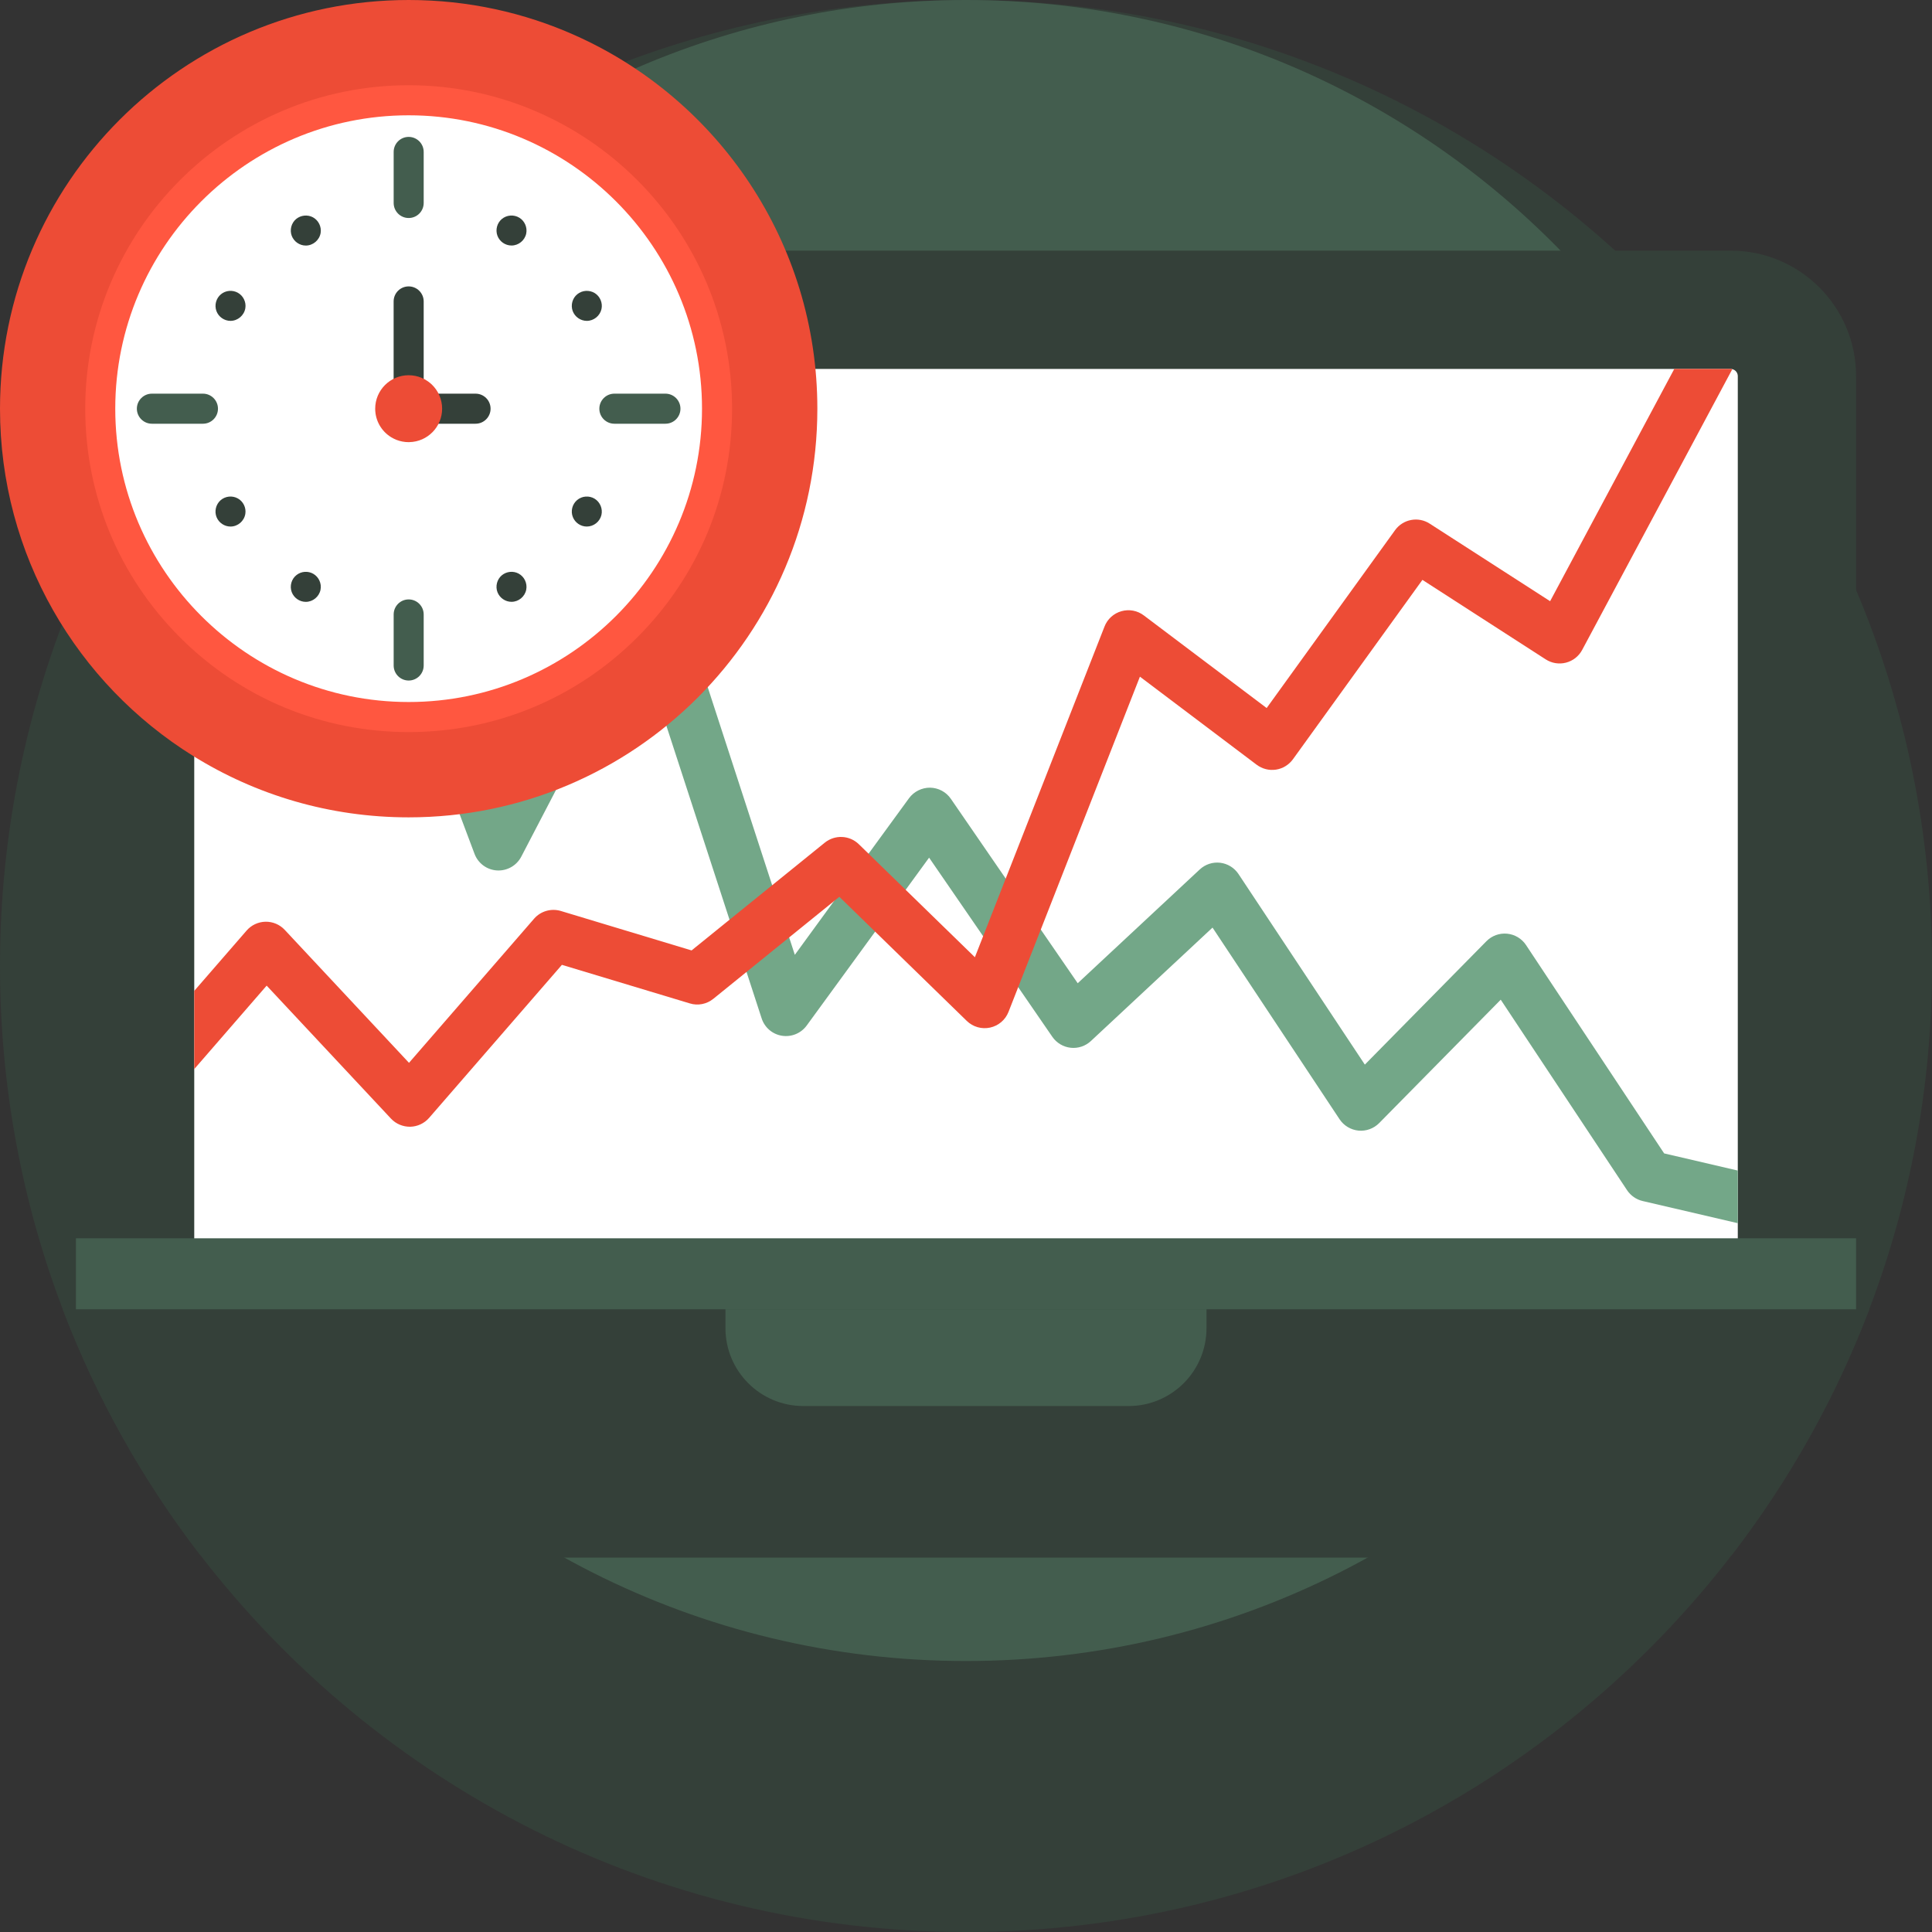 <?xml version="1.0" encoding="UTF-8"?> <svg xmlns="http://www.w3.org/2000/svg" width="50" height="50" viewBox="0 0 50 50" fill="none"><rect x="0" y="0" width="50" height="50" fill="#333333" stroke="none"/> <path d="M50 25C50 28.129 49.425 31.122 48.377 33.884C47.504 36.177 46.304 38.308 44.835 40.221C40.263 46.167 33.08 50 25 50C16.92 50 9.737 46.167 5.165 40.221C3.696 38.308 2.496 36.176 1.624 33.884C0.575 31.122 0 28.129 0 25C0 11.193 11.193 0 25 0C38.807 0 50 11.193 50 25Z" fill="#344039"></path> <path d="M46.493 21.493C46.493 24.183 46 26.757 45.098 29.131C44.348 31.102 43.316 32.935 42.053 34.58C38.123 39.692 31.946 42.987 25 42.987C18.054 42.987 11.878 39.692 7.948 34.58C6.684 32.935 5.653 31.102 4.903 29.131C4.001 26.757 3.507 24.183 3.507 21.493C3.507 9.623 13.13 0 25 0C36.871 0 46.493 9.623 46.493 21.493Z" fill="#435D4E"></path> <path d="M48.035 9.733V34.239H1.965V9.733C1.965 7.94 3.419 6.486 5.212 6.486H44.787C46.581 6.486 48.035 7.94 48.035 9.733Z" fill="#344039"></path> <path d="M44.974 9.734V32.199H5.027V9.734C5.027 9.632 5.109 9.548 5.213 9.548H44.787C44.802 9.548 44.818 9.55 44.832 9.554C44.914 9.573 44.974 9.647 44.974 9.734Z" fill="white"></path> <path d="M44.974 30.294V31.656L42.51 31.082C42.345 31.043 42.202 30.943 42.108 30.802L38.839 25.872L35.693 29.065C35.553 29.207 35.356 29.279 35.157 29.26C34.958 29.24 34.778 29.132 34.668 28.966L31.38 24.006L28.233 26.941C28.092 27.073 27.901 27.137 27.709 27.116C27.517 27.095 27.343 26.991 27.234 26.832L24.045 22.196L20.877 26.541C20.73 26.742 20.483 26.844 20.237 26.805C19.991 26.767 19.788 26.592 19.711 26.355L16.48 16.43L13.49 22.171C13.369 22.403 13.123 22.542 12.861 22.527C12.6 22.511 12.373 22.343 12.281 22.098L8.965 13.274L5.027 18.055V15.969L8.67 11.545C8.82 11.363 9.058 11.274 9.29 11.313C9.524 11.351 9.719 11.512 9.802 11.733L12.999 20.24L16.033 14.416C16.156 14.179 16.41 14.039 16.676 14.061C16.942 14.083 17.17 14.263 17.252 14.517L20.57 24.711L23.525 20.658C23.652 20.484 23.86 20.383 24.07 20.385C24.285 20.388 24.486 20.495 24.608 20.673L27.891 25.446L31.048 22.503C31.191 22.369 31.384 22.305 31.578 22.328C31.772 22.351 31.946 22.459 32.053 22.621L35.322 27.552L38.468 24.359C38.609 24.216 38.806 24.144 39.005 24.164C39.203 24.183 39.383 24.291 39.493 24.457L43.068 29.85L44.974 30.294Z" fill="#73A788"></path> <path d="M44.832 9.554L40.947 16.819C40.859 16.984 40.707 17.103 40.529 17.149C40.349 17.196 40.158 17.165 40.002 17.064L36.812 15.007L33.461 19.65C33.355 19.795 33.197 19.892 33.022 19.918C32.845 19.945 32.666 19.899 32.523 19.792L29.501 17.512L26.1 26.188C26.019 26.395 25.84 26.547 25.623 26.594C25.405 26.641 25.179 26.576 25.02 26.421L21.722 23.209L18.461 25.849C18.29 25.988 18.062 26.033 17.852 25.968L14.542 24.97L11.104 28.932C10.981 29.073 10.803 29.156 10.616 29.16C10.429 29.162 10.247 29.087 10.119 28.95L6.901 25.508L5.027 27.668V25.644L6.382 24.083C6.505 23.941 6.683 23.858 6.871 23.854C7.059 23.851 7.24 23.927 7.368 24.064L10.585 27.506L13.822 23.776C13.993 23.579 14.265 23.501 14.515 23.576L17.898 24.597L21.345 21.808C21.607 21.597 21.985 21.613 22.226 21.848L25.23 24.773L28.585 16.214C28.66 16.02 28.823 15.874 29.022 15.818C29.222 15.761 29.436 15.801 29.602 15.927L32.781 18.324L36.104 13.721C36.311 13.435 36.705 13.36 37.001 13.552L40.117 15.559L43.33 9.548H44.787C44.802 9.548 44.818 9.55 44.832 9.554Z" fill="#ED4C36"></path> <path d="M48.035 32.047H1.965V34.466H48.035V32.047Z" fill="#435D4E"></path> <path d="M48.377 33.884C47.504 36.177 46.304 38.308 44.835 40.222C44.485 40.281 44.125 40.311 43.757 40.311H6.243C5.875 40.311 5.515 40.281 5.165 40.222C3.696 38.308 2.496 36.177 1.624 33.884H48.377Z" fill="#344039"></path> <path d="M29.209 36.388H20.79C19.677 36.388 18.775 35.486 18.775 34.373V33.883H31.224V34.373C31.224 35.486 30.322 36.388 29.209 36.388Z" fill="#435D4E"></path> <path d="M14.889 0.917C13.572 0.327 12.113 0 10.577 0C4.735 0 0 4.735 0 10.577C0 14.37 1.997 17.698 4.999 19.564C6.618 20.572 8.529 21.153 10.576 21.153C16.417 21.153 21.153 16.418 21.153 10.577C21.153 6.271 18.581 2.567 14.889 0.917Z" fill="#ED4C36"></path> <path d="M18.557 10.577C18.557 14.924 15.082 18.459 10.759 18.556C10.698 18.557 10.638 18.558 10.577 18.558C9.564 18.558 8.595 18.369 7.704 18.025C7.249 17.849 6.815 17.634 6.405 17.381C4.119 15.978 2.595 13.456 2.595 10.577C2.595 6.169 6.168 2.596 10.577 2.596C11.668 2.596 12.709 2.815 13.656 3.212C14.178 3.43 14.672 3.703 15.131 4.022C15.473 4.26 15.795 4.524 16.095 4.812C17.612 6.264 18.557 8.31 18.557 10.577Z" fill="white"></path> <path d="M10.576 18.946C8.34 18.946 6.238 18.075 4.657 16.494C3.076 14.914 2.206 12.812 2.206 10.576C2.206 5.961 5.961 2.206 10.576 2.206C15.191 2.206 18.946 5.961 18.946 10.576C18.946 12.812 18.075 14.914 16.494 16.494C14.914 18.075 12.812 18.946 10.576 18.946ZM10.576 2.984C6.389 2.984 2.983 6.39 2.983 10.576C2.983 14.762 6.389 18.168 10.576 18.168C14.762 18.168 18.168 14.762 18.168 10.576C18.168 6.39 14.762 2.984 10.576 2.984Z" fill="#FF5740"></path> <path d="M10.576 5.642C10.362 5.642 10.188 5.468 10.188 5.253V3.932C10.188 3.717 10.362 3.543 10.576 3.543C10.791 3.543 10.965 3.717 10.965 3.932V5.253C10.965 5.468 10.791 5.642 10.576 5.642Z" fill="#435D4E"></path> <path d="M10.576 17.612C10.362 17.612 10.188 17.438 10.188 17.223V15.902C10.188 15.687 10.362 15.513 10.576 15.513C10.791 15.513 10.965 15.687 10.965 15.902V17.223C10.965 17.438 10.791 17.612 10.576 17.612Z" fill="#435D4E"></path> <path d="M17.221 10.966H15.9C15.685 10.966 15.511 10.792 15.511 10.577C15.511 10.363 15.685 10.188 15.9 10.188H17.221C17.436 10.188 17.61 10.363 17.61 10.577C17.61 10.792 17.436 10.966 17.221 10.966Z" fill="#435D4E"></path> <path d="M5.253 10.966H3.931C3.717 10.966 3.542 10.792 3.542 10.577C3.542 10.363 3.717 10.188 3.931 10.188H5.253C5.467 10.188 5.641 10.363 5.641 10.577C5.641 10.792 5.467 10.966 5.253 10.966Z" fill="#435D4E"></path> <path d="M15.187 8.304C15.024 8.304 14.875 8.199 14.82 8.046C14.766 7.893 14.814 7.717 14.94 7.615C15.068 7.51 15.251 7.499 15.392 7.585C15.53 7.67 15.602 7.841 15.566 8C15.526 8.175 15.367 8.304 15.187 8.304Z" fill="#344039"></path> <path d="M5.965 13.627C5.81 13.627 5.666 13.531 5.606 13.387C5.543 13.236 5.585 13.055 5.709 12.946C5.832 12.839 6.011 12.82 6.154 12.899C6.295 12.976 6.375 13.14 6.349 13.299C6.319 13.486 6.155 13.627 5.965 13.627Z" fill="#344039"></path> <path d="M13.238 6.354C13.075 6.354 12.927 6.25 12.872 6.097C12.818 5.946 12.864 5.772 12.986 5.669C13.114 5.561 13.301 5.548 13.443 5.636C13.579 5.72 13.65 5.885 13.619 6.042C13.583 6.221 13.421 6.354 13.238 6.354Z" fill="#344039"></path> <path d="M7.914 15.576C7.753 15.576 7.607 15.474 7.55 15.324C7.491 15.167 7.542 14.982 7.676 14.88C7.799 14.784 7.971 14.772 8.106 14.849C8.25 14.931 8.328 15.101 8.295 15.263C8.259 15.443 8.097 15.576 7.914 15.576Z" fill="#344039"></path> <path d="M7.914 6.355C7.754 6.355 7.607 6.253 7.55 6.103C7.493 5.95 7.539 5.771 7.665 5.667C7.786 5.568 7.959 5.55 8.097 5.623C8.242 5.701 8.324 5.866 8.298 6.029C8.267 6.215 8.101 6.355 7.914 6.355Z" fill="#344039"></path> <path d="M13.238 15.575C13.079 15.575 12.935 15.476 12.876 15.33C12.815 15.176 12.861 14.993 12.989 14.887C13.11 14.788 13.283 14.77 13.421 14.844C13.569 14.923 13.651 15.095 13.619 15.26C13.584 15.441 13.422 15.575 13.238 15.575Z" fill="#344039"></path> <path d="M5.965 8.304C5.803 8.304 5.654 8.199 5.6 8.047C5.545 7.894 5.593 7.718 5.719 7.615C5.841 7.514 6.016 7.499 6.155 7.576C6.296 7.654 6.376 7.819 6.349 7.978C6.318 8.163 6.153 8.304 5.965 8.304Z" fill="#344039"></path> <path d="M15.186 13.627C15.028 13.627 14.883 13.528 14.825 13.381C14.764 13.228 14.809 13.049 14.935 12.942C15.062 12.834 15.249 12.82 15.391 12.908C15.531 12.995 15.602 13.167 15.565 13.327C15.524 13.501 15.365 13.627 15.186 13.627Z" fill="#344039"></path> <path d="M12.307 10.966H10.576C10.361 10.966 10.187 10.792 10.187 10.577V7.801C10.187 7.586 10.361 7.412 10.576 7.412C10.79 7.412 10.965 7.586 10.965 7.801V10.188H12.307C12.522 10.188 12.696 10.362 12.696 10.577C12.696 10.791 12.522 10.966 12.307 10.966Z" fill="#344039"></path> <path d="M11.442 10.577C11.442 11.048 11.065 11.432 10.596 11.442C10.589 11.443 10.582 11.443 10.576 11.443C10.466 11.443 10.361 11.422 10.264 11.385C10.215 11.366 10.168 11.342 10.123 11.315C9.875 11.163 9.71 10.889 9.71 10.577C9.71 10.099 10.098 9.711 10.576 9.711C10.694 9.711 10.807 9.735 10.91 9.778C10.967 9.801 11.02 9.831 11.07 9.866C11.107 9.892 11.142 9.92 11.175 9.951C11.339 10.109 11.442 10.331 11.442 10.577Z" fill="#ED4C36"></path> </svg> 